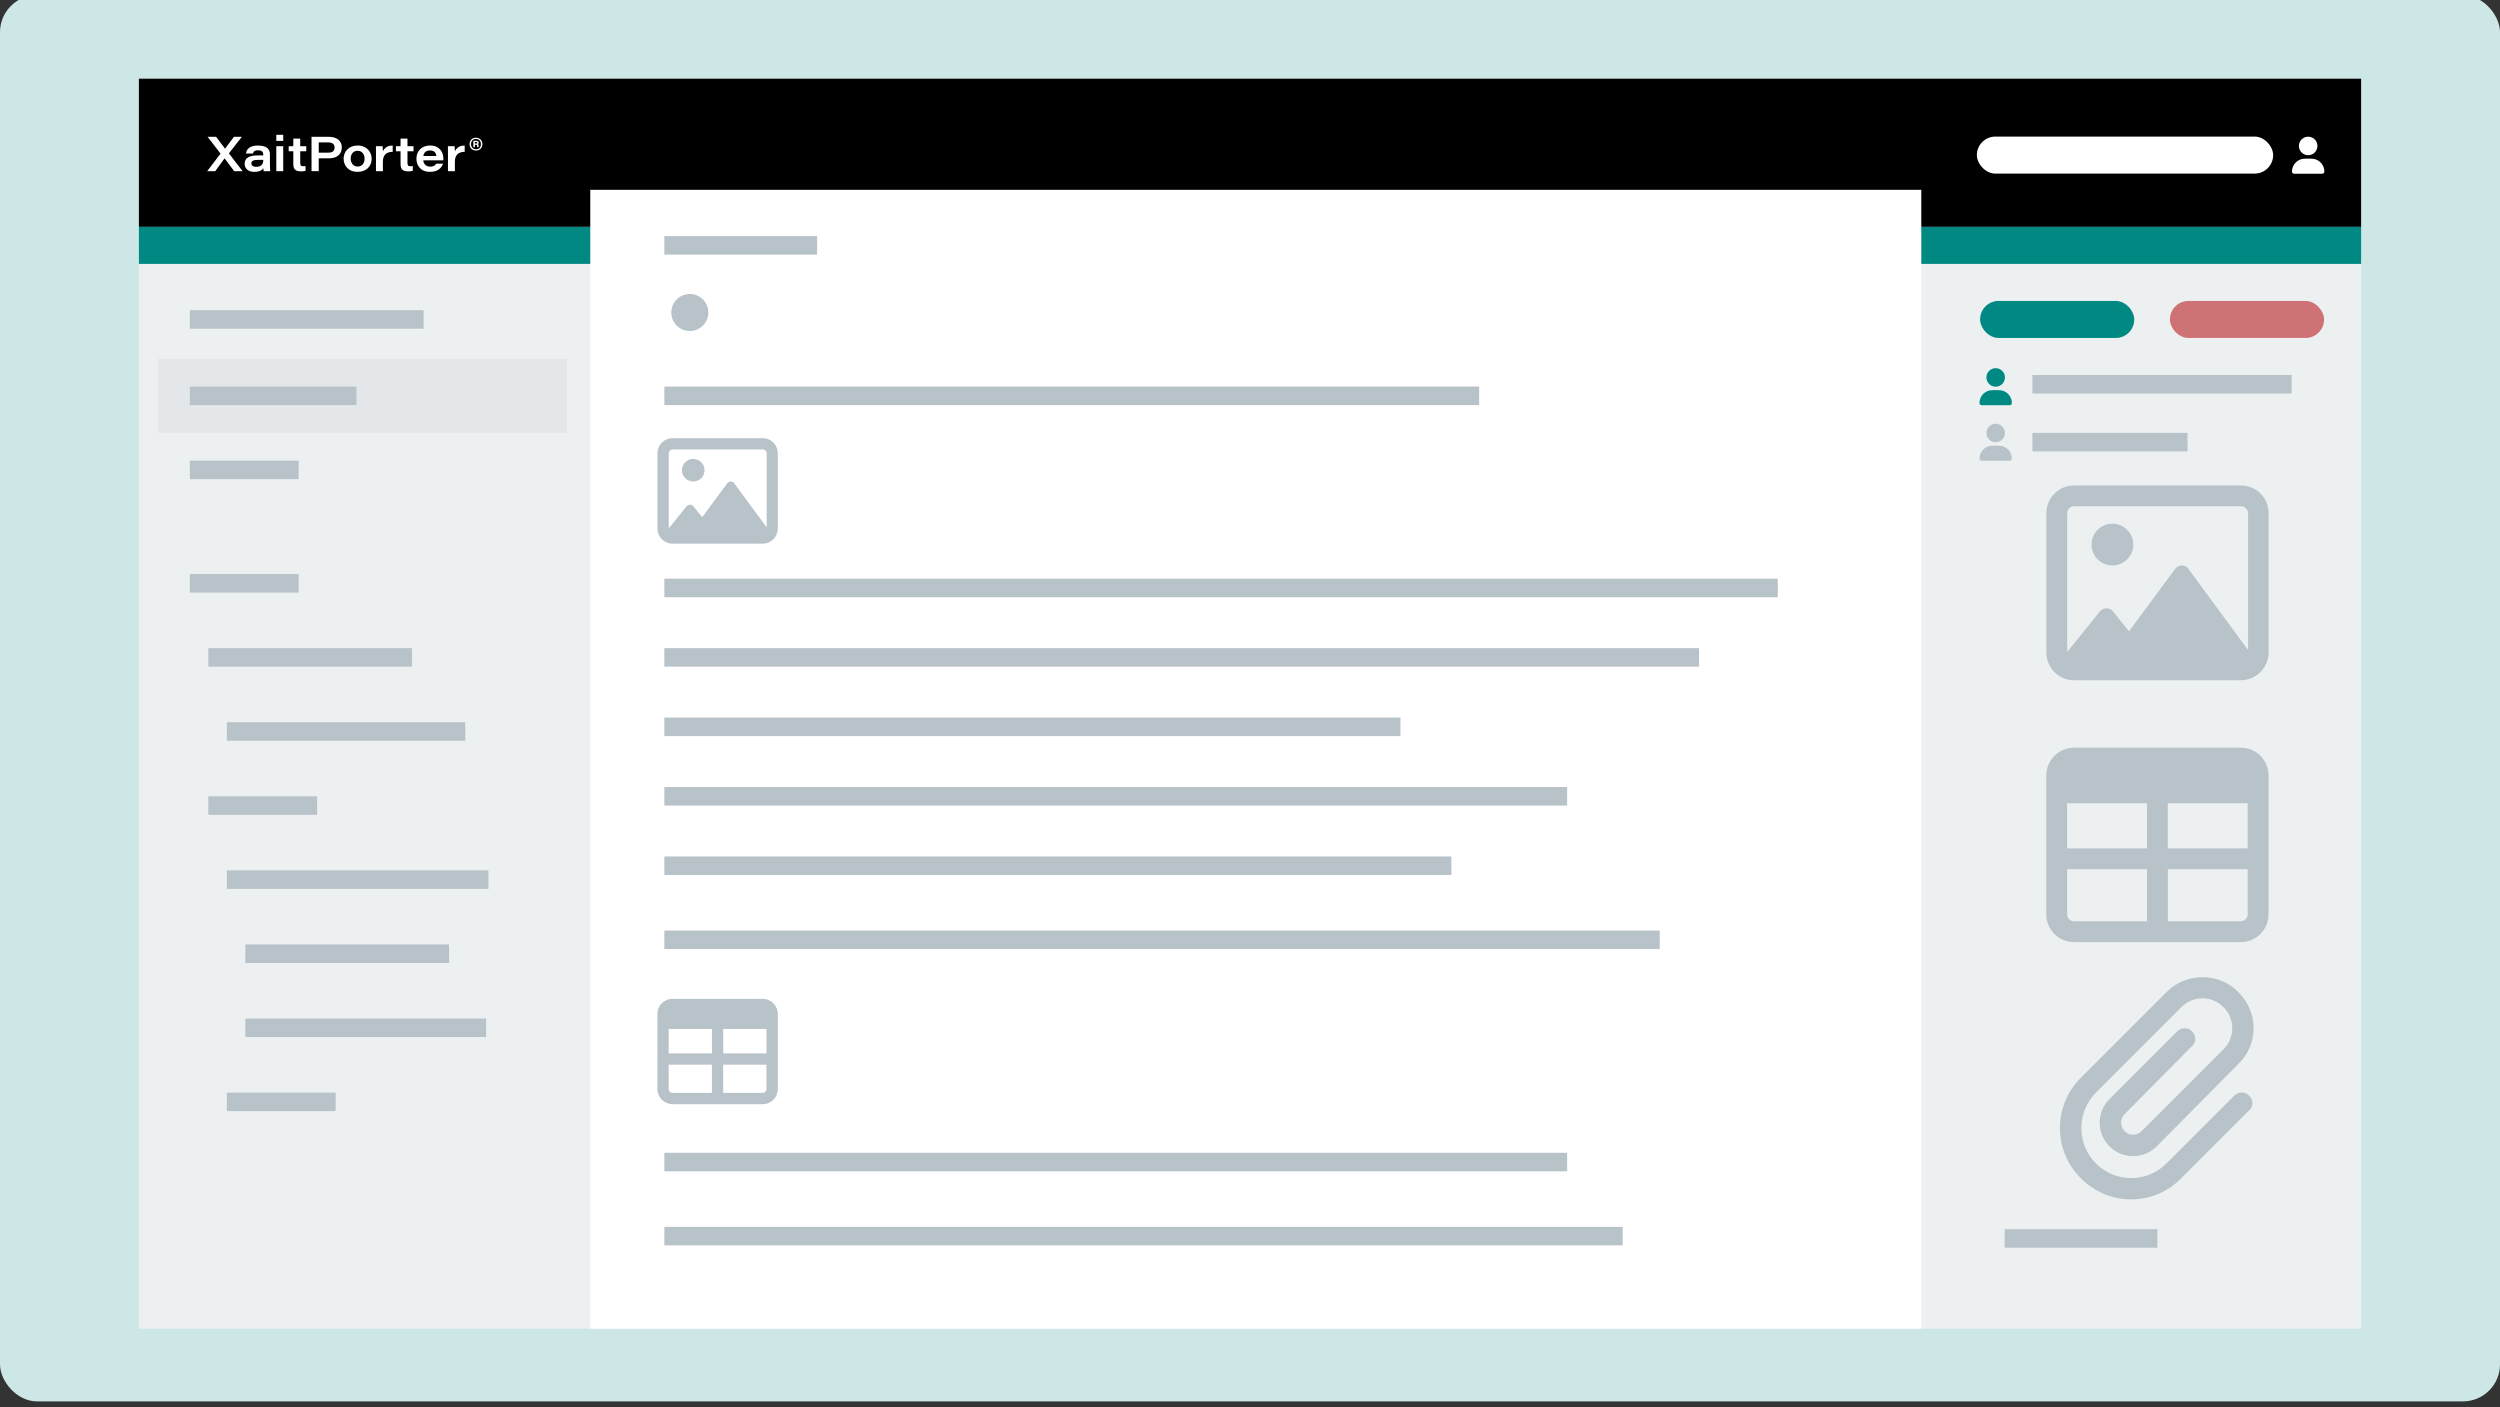 <?xml version="1.0" encoding="UTF-8"?>
<svg id="Layer_1" data-name="Layer 1" xmlns="http://www.w3.org/2000/svg" width="1080" height="608" viewBox="0 0 1080 608">
  <rect x="0" y="0" width="1080" height="608" fill="#333333" stroke="none"/>
  <rect y="-2.1" width="1080" height="607.5" rx="16" ry="16" style="fill: #cce7e6;"/>
  <rect x="60" y="110" width="960" height="464" style="fill: #edf0f1;"/>
  <rect x="60" y="34" width="960" height="64"/>
  <rect x="60" y="98" width="960" height="16" style="fill: #008883;"/>
  <rect x="255" y="82" width="575" height="492" style="fill: #fff;"/>
  <g>
    <path d="m208.39,62.26c0,1.64-1.12,2.78-2.75,2.78s-2.78-1.14-2.78-2.78,1.14-2.78,2.78-2.78,2.75,1.25,2.75,2.78Zm-4.91,0c0,1.3.89,2.22,2.16,2.22,1.41,0,2.11-.92,2.11-2.2s-.81-2.23-2.12-2.23c-1.51,0-2.14,1.03-2.14,2.22Zm1.02,1.31v-2.73h1.33c.58,0,1,.28,1,.78,0,.31-.16.56-.39.64.25.06.33.36.33.7,0,.16,0,.45.02.61h-.66c-.03-.11-.03-.47-.03-.62,0-.33-.13-.42-.47-.42h-.48v1.05h-.64Zm.66-1.55h.53c.28,0,.48-.08.48-.34,0-.2-.11-.34-.5-.34h-.52v.69Z" style="fill: #fff;"/>
    <g>
      <path d="m101.16,73.95l-4.12-5.51h-.06l-3.99,5.51h-3.49l5.76-7.59-5.57-7.25h3.68l3.83,5.11h.02l3.85-5.11h3.41l-5.61,7.13,5.93,7.72h-3.62Z" style="fill: #fff;"/>
      <path d="m116.62,71.03c0,1.3.06,2.69.08,2.92h-2.8c-.08-.29-.13-1.01-.13-1.32-.59.99-1.83,1.62-3.93,1.62-2.99,0-4.16-1.81-4.16-3.51,0-2.8,2.5-3.6,5.66-3.6h2.38v-.4c0-.97-.42-1.81-2.23-1.81-1.66,0-2.04.67-2.21,1.41h-2.99c.11-1.37,1.05-3.47,5.15-3.47,4.44,0,5.17,2.1,5.17,3.91v4.25Zm-2.9-1.96h-2.33c-1.96,0-2.8.48-2.8,1.51,0,.82.63,1.49,2.06,1.49,2.19,0,3.07-1.11,3.07-2.73v-.27Z" style="fill: #fff;"/>
      <path d="m119.36,60.87v-2.63h2.99v2.63h-2.99Zm0,2.29h2.99v10.79h-2.99v-10.79Z" style="fill: #fff;"/>
      <path d="m124.71,63.16h2v-3.28h2.99v3.28h2.61v2.19h-2.61v4.98c0,1.03.23,1.49,1.32,1.49.29,0,.67-.02.97-.08v2.06c-.55.19-1.26.23-2,.23-2.52,0-3.28-1.09-3.28-3.22v-5.47h-2v-2.19Z" style="fill: #fff;"/>
      <path d="m134.59,59.1h7.44c3.53,0,5.63,1.79,5.63,4.56,0,3.01-2.12,4.75-5.66,4.75h-4.31v5.53h-3.11v-14.84Zm3.11,6.85h4.04c1.68,0,2.8-.55,2.8-2.25,0-1.35-.86-2.17-2.8-2.17h-4.04v4.42Z" style="fill: #fff;"/>
      <path d="m160.56,68.54c0,3.22-2.19,5.7-6.14,5.7s-5.97-2.71-5.97-5.7,2.14-5.68,6.1-5.68,6.01,2.94,6.01,5.68Zm-9.06,0c0,1.81,1.05,3.41,3.01,3.41s2.99-1.56,2.99-3.36-.97-3.45-3.01-3.45-2.99,1.6-2.99,3.41Z" style="fill: #fff;"/>
      <path d="m162.42,66.09c0-.97,0-1.96-.02-2.92h2.9c.06.36.11,1.53.11,2.23.63-1.49,2.02-2.56,4.23-2.52v2.73c-2.46-.02-4.23,1.11-4.23,4.23v4.12h-2.99v-7.86Z" style="fill: #fff;"/>
      <path d="m171.04,63.16h2v-3.28h2.99v3.28h2.61v2.19h-2.61v4.98c0,1.03.23,1.49,1.32,1.49.29,0,.67-.02.97-.08v2.06c-.55.19-1.26.23-2,.23-2.52,0-3.28-1.09-3.28-3.22v-5.47h-2v-2.19Z" style="fill: #fff;"/>
      <path d="m182.85,69.26c.11,1.56,1.2,2.73,2.99,2.73,1.43,0,2.12-.48,2.59-1.28h2.96c-.63,1.83-2.21,3.53-5.59,3.53-4.25,0-5.91-2.9-5.91-5.68,0-3.11,2.1-5.7,5.87-5.7,4.16,0,5.78,2.92,5.78,5.68,0,.23,0,.42-.02.71h-8.66Zm5.66-1.87c-.08-.97-.61-2.4-2.75-2.4-1.93,0-2.71,1.11-2.86,2.4h5.61Z" style="fill: #fff;"/>
      <path d="m193.52,66.09c0-.97,0-1.96-.02-2.92h2.9c.06.36.11,1.53.11,2.23.63-1.49,2.02-2.56,4.23-2.52v2.73c-2.46-.02-4.23,1.11-4.23,4.23v4.12h-2.99v-7.86Z" style="fill: #fff;"/>
    </g>
  </g>
  <rect x="68.25" y="155" width="176.75" height="32" style="fill: #e3e7e9;"/>
  <rect x="855.4" y="130" width="66.6" height="16" rx="8" ry="8" style="fill: #008883;"/>
  <rect x="937.4" y="130" width="66.6" height="16" rx="8" ry="8" style="fill: #cf7275;"/>
  <rect x="854" y="59" width="128" height="16" rx="8" ry="8" style="fill: #fff;"/>
  <path d="m998.56,68.55c3.08,0,5.57,2.49,5.57,5.57,0,.51-.42.93-.93.93h-12.14c-.51,0-.93-.42-.93-.93,0-3.08,2.49-5.57,5.57-5.57h2.86Zm-5.43-5.5c0-2.21,1.79-4,4-4s4,1.79,4,4-1.79,4-4,4-4-1.79-4-4Z" style="fill: #fff;"/>
  <path d="m863.56,168.55c3.08,0,5.57,2.49,5.57,5.57,0,.51-.42.93-.93.93h-12.14c-.51,0-.93-.42-.93-.93,0-3.08,2.49-5.57,5.57-5.57h2.86Zm-5.43-5.5c0-2.21,1.79-4,4-4s4,1.79,4,4-1.79,4-4,4-4-1.79-4-4Z" style="fill: #008883;"/>
  <path d="m863.56,192.55c3.08,0,5.57,2.49,5.57,5.57,0,.51-.42.93-.93.93h-12.14c-.51,0-.93-.42-.93-.93,0-3.08,2.49-5.57,5.57-5.57h2.86Zm-5.43-5.5c0-2.21,1.79-4,4-4s4,1.79,4,4-1.79,4-4,4-4-1.79-4-4Z" style="fill: #b8c2c9;"/>
  <line x1="287" y1="254" x2="768" y2="254" style="fill: none; stroke: #b8c2c9; stroke-miterlimit: 10; stroke-width: 8px;"/>
  <line x1="287" y1="171" x2="639" y2="171" style="fill: none; stroke: #b8c2c9; stroke-miterlimit: 10; stroke-width: 8px;"/>
  <line x1="878" y1="166" x2="990" y2="166" style="fill: none; stroke: #b8c2c9; stroke-miterlimit: 10; stroke-width: 8px;"/>
  <line x1="878" y1="191" x2="945" y2="191" style="fill: none; stroke: #b8c2c9; stroke-miterlimit: 10; stroke-width: 8px;"/>
  <line x1="287" y1="106" x2="353" y2="106" style="fill: none; stroke: #b8c2c9; stroke-miterlimit: 10; stroke-width: 8px;"/>
  <line x1="287" y1="284" x2="734" y2="284" style="fill: none; stroke: #b8c2c9; stroke-miterlimit: 10; stroke-width: 8px;"/>
  <line x1="287" y1="314" x2="605" y2="314" style="fill: none; stroke: #b8c2c9; stroke-miterlimit: 10; stroke-width: 8px;"/>
  <line x1="287" y1="344" x2="677" y2="344" style="fill: none; stroke: #b8c2c9; stroke-miterlimit: 10; stroke-width: 8px;"/>
  <line x1="287" y1="374" x2="627" y2="374" style="fill: none; stroke: #b8c2c9; stroke-miterlimit: 10; stroke-width: 8px;"/>
  <line x1="287" y1="406" x2="717" y2="406" style="fill: none; stroke: #b8c2c9; stroke-miterlimit: 10; stroke-width: 8px;"/>
  <line x1="287" y1="502" x2="677" y2="502" style="fill: none; stroke: #b8c2c9; stroke-miterlimit: 10; stroke-width: 8px;"/>
  <line x1="287" y1="534" x2="701" y2="534" style="fill: none; stroke: #b8c2c9; stroke-miterlimit: 10; stroke-width: 8px;"/>
  <g>
    <line x1="82" y1="138" x2="183" y2="138" style="fill: none; stroke: #b8c2c9; stroke-miterlimit: 10; stroke-width: 8px;"/>
    <line x1="82" y1="171" x2="154" y2="171" style="fill: none; stroke: #b8c2c9; stroke-miterlimit: 10; stroke-width: 8px;"/>
    <line x1="82" y1="203" x2="129" y2="203" style="fill: none; stroke: #b8c2c9; stroke-miterlimit: 10; stroke-width: 8px;"/>
    <line x1="82" y1="252" x2="129" y2="252" style="fill: none; stroke: #b8c2c9; stroke-miterlimit: 10; stroke-width: 8px;"/>
    <line x1="90" y1="284" x2="178" y2="284" style="fill: none; stroke: #b8c2c9; stroke-miterlimit: 10; stroke-width: 8px;"/>
    <line x1="98" y1="316" x2="201" y2="316" style="fill: none; stroke: #b8c2c9; stroke-miterlimit: 10; stroke-width: 8px;"/>
    <line x1="90" y1="348" x2="137" y2="348" style="fill: none; stroke: #b8c2c9; stroke-miterlimit: 10; stroke-width: 8px;"/>
    <line x1="98" y1="380" x2="211" y2="380" style="fill: none; stroke: #b8c2c9; stroke-miterlimit: 10; stroke-width: 8px;"/>
    <line x1="106" y1="412" x2="194" y2="412" style="fill: none; stroke: #b8c2c9; stroke-miterlimit: 10; stroke-width: 8px;"/>
    <line x1="106" y1="444" x2="210" y2="444" style="fill: none; stroke: #b8c2c9; stroke-miterlimit: 10; stroke-width: 8px;"/>
    <line x1="98" y1="476" x2="145" y2="476" style="fill: none; stroke: #b8c2c9; stroke-miterlimit: 10; stroke-width: 8px;"/>
  </g>
  <circle cx="298" cy="135" r="8" style="fill: #b8c2c9;"/>
  <path d="m980.02,221.73v60.11c0,6.64-5.38,12.02-12.02,12.02h-72.13c-6.47,0-11.85-5.38-11.85-12.02v-60.11c0-6.64,5.38-12.02,11.85-12.02h72.13c6.8,0,12.02,5.38,12.02,12.02Zm-8.85,58.85v-58.85c0-1.66-1.35-3.01-3.01-3.01h-72.13c-1.66,0-3.01,1.35-3.01,3.01v59.95s0,0,0,0l14.19-17.62c.65-.8,1.68-1.28,2.78-1.28s2.13.47,2.77,1.28l6.97,8.66,20.02-27.07c.64-.87,1.71-1.39,2.86-1.39s2.22.53,2.69,1.39l25.69,34.92h.17Zm-49.59-45.32c0,4.98-4.04,9.02-9.02,9.02s-9.02-4.04-9.02-9.02,4.04-9.02,9.02-9.02,9.02,4.04,9.02,9.02Z" style="fill: #b8c2c9;"/>
  <path d="m336,195.81v32.54c0,3.59-2.91,6.51-6.51,6.51h-39.05c-3.5,0-6.42-2.91-6.42-6.51v-32.54c0-3.59,2.91-6.51,6.42-6.51h39.05c3.68,0,6.51,2.91,6.51,6.51Zm-4.79,31.86v-31.86c0-.9-.73-1.63-1.63-1.63h-39.05c-.9,0-1.63.73-1.63,1.63v32.46s0,0,0,0l7.68-9.54c.35-.44.91-.69,1.5-.69s1.15.26,1.5.69l3.77,4.69,10.84-14.65c.34-.47.93-.75,1.55-.75s1.2.28,1.45.75l13.91,18.91h.09Zm-26.85-24.54c0,2.7-2.19,4.88-4.88,4.88s-4.88-2.19-4.88-4.88,2.19-4.88,4.88-4.88,4.88,2.19,4.88,4.88Z" style="fill: #b8c2c9;"/>
  <line x1="866" y1="535" x2="932" y2="535" style="fill: none; stroke: #b8c2c9; stroke-miterlimit: 10; stroke-width: 8px;"/>
  <path d="m968,323c6.62,0,12,5.37,12,12v60c0,6.62-5.38,12-12,12h-72c-6.63,0-12-5.38-12-12v-60c0-6.63,5.37-12,12-12h72Zm-40.5,43.5v-19.5h-34.5v19.5h34.5Zm-34.5,9v19.5c0,1.65,1.34,3,3,3h31.5v-22.5h-34.5Zm78-9v-19.5h-34.5v19.5h34.5Zm-34.5,31.5h31.5c1.65,0,3-1.35,3-3v-19.5h-34.5v22.5Z" style="fill: #b8c2c9;"/>
  <path d="m329.5,431.5c3.59,0,6.5,2.91,6.5,6.5v32.5c0,3.59-2.91,6.5-6.5,6.5h-39c-3.59,0-6.5-2.91-6.5-6.5v-32.5c0-3.59,2.91-6.5,6.5-6.5h39Zm-21.94,23.56v-10.56h-18.69v10.56h18.69Zm-18.69,4.88v10.56c0,.89.73,1.62,1.62,1.62h17.06v-12.19h-18.69Zm42.25-4.88v-10.56h-18.69v10.56h18.69Zm-18.69,17.06h17.06c.89,0,1.62-.73,1.62-1.62v-10.56h-18.69v12.19Z" style="fill: #b8c2c9;"/>
  <path d="m960.58,435.14c-4.99-5.18-13.13-5.18-18.29,0l-36.84,36.84c-8.41,8.58-8.41,22.22,0,30.63,8.41,8.42,22.06,8.42,30.46,0l29.3-29.3c1.81-1.79,4.74-1.79,6.38,0,1.97,1.81,1.97,4.74,0,6.38l-29.3,29.3c-11.85,12.2-31.36,12.2-43.38,0-12.03-11.85-12.03-31.36,0-43.39l37-37c8.62-8.62,22.59-8.62,31.05,0,8.79,8.62,8.79,22.6,0,31.04l-35.25,35.58c-6.09,6.09-16.11,5.53-21.49-1.18-4.59-5.74-4.13-14.03,1.06-19.24l29.26-29.26c1.81-1.79,4.74-1.79,6.38,0,1.97,1.81,1.97,4.74,0,6.38l-29.08,29.41c-1.87,1.87-2.04,4.86-.39,6.92,1.93,2.41,5.53,2.62,7.71.42l35.43-35.43c5.01-4.99,5.01-13.12,0-18.12Z" style="fill: #b8c2c9;"/>
</svg>